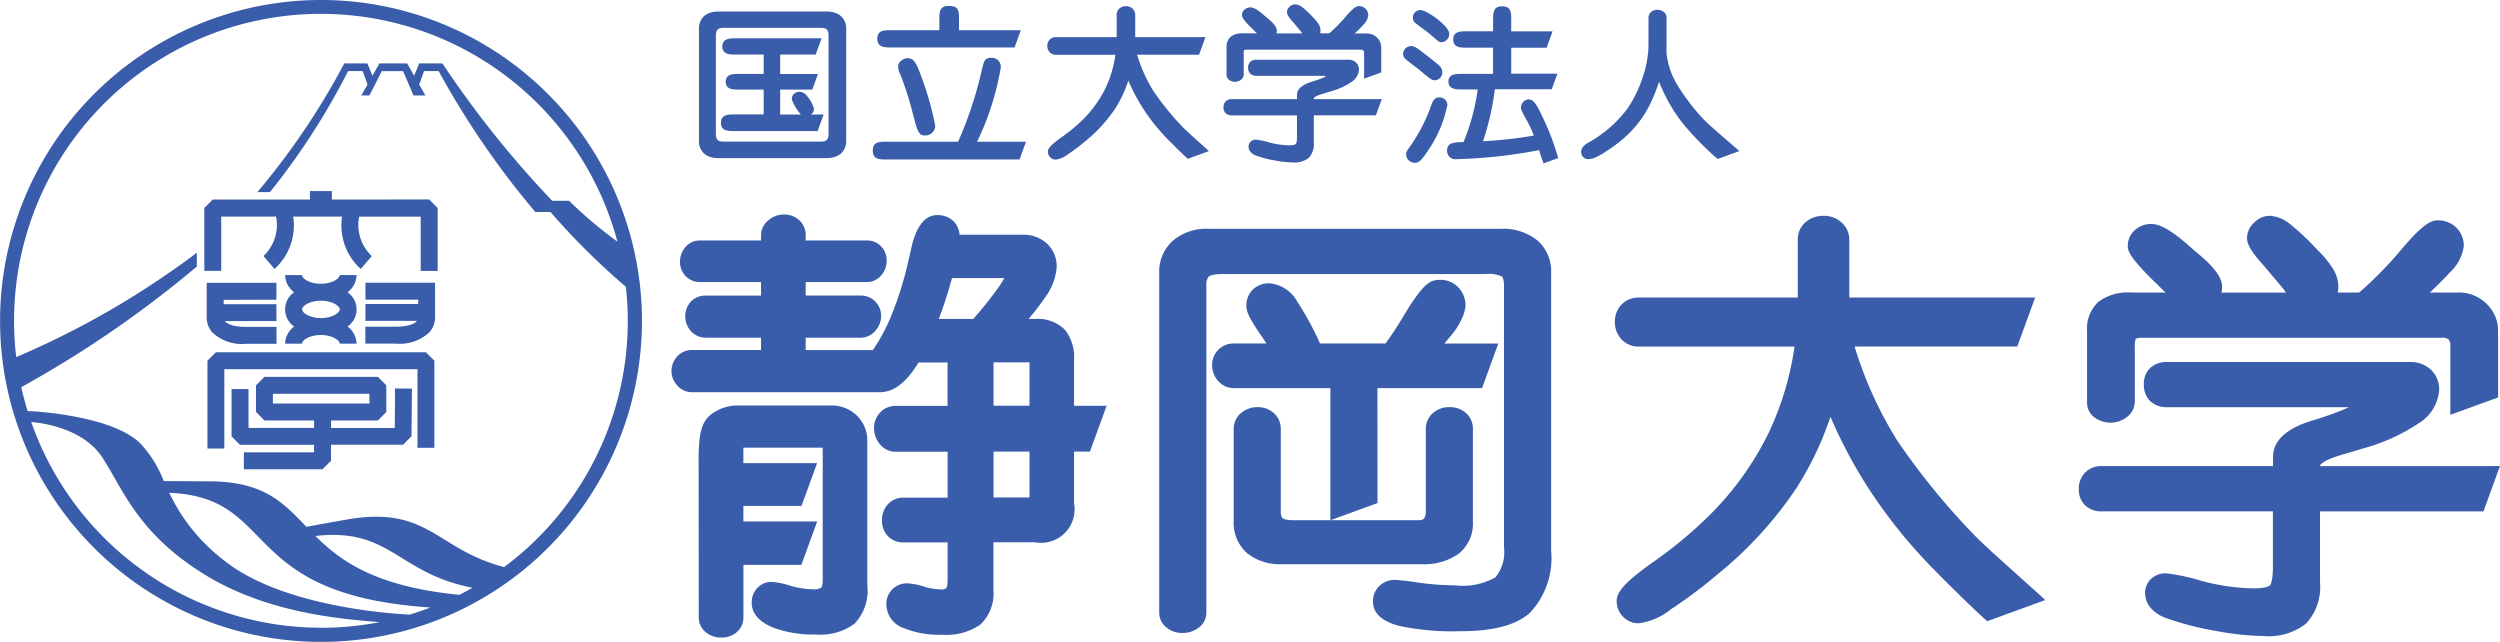 <svg xmlns="http://www.w3.org/2000/svg" width="148" height="38" viewBox="0 0 148 38"><g id="logo_header" transform="translate(-45.223 -49.208)"><g id="logo" transform="translate(45.223 49.208)" fill="#395daa"><path id="パス_1082" data-name="パス 1082" d="M49.068 39.454v-.5h-1.3v.5h-5.75l-.5.5v3.726h1v-3.216h3.246a2.529 2.529 0 01-.744 2.336l.651.766a3.469 3.469 0 001.108-3.1h2.892a3.463 3.463 0 001.108 3.1l.651-.765a2.525 2.525 0 01-.746-2.331h3.642v3.211h1.005v-3.728l-.5-.5z" transform="translate(-29.421 -27.643)"/><path id="パス_1083" data-name="パス 1083" d="M46.1 57.713v-1h-4.128v2.066a1.325 1.325 0 00.326.864 2.543 2.543 0 002.008.679h1.8v-1H44.3c-.815 0-1.122-.2-1.233-.317a.3.3 0 01-.02-.028H46.1v-1h-3.123v-.254z" transform="translate(-29.736 -39.97)"/><path id="パス_1084" data-name="パス 1084" d="M42.617 70.173l-.5.5v5.2h1v-4.695h11.434v4.651h1v-5.154l-.5-.5z" transform="translate(-29.836 -49.32)"/><path id="パス_1085" data-name="パス 1085" d="M49.244 75.942h5.713v.574h-5.713zm7.227.2s-.014 1.21-.014 1.824h-3.771v-.446h2.771l.5-.5v-1.58l-.5-.5h-6.714l-.5.5v1.579l.5.5h2.939v.443H47.8v-2.3h-1.005v2.8l.5.5h4.384v.445h-4.156v1h4.659l.5-.5v-.95h4.266l.5-.5.026-2.824-1.005-.009v.5" transform="translate(-33.087 -52.628)"/><path id="パス_1086" data-name="パス 1086" d="M59.293 56.736c.67 0 1.115.31 1.115.513s-.445.514-1.115.514-1.115-.31-1.115-.514.445-.513 1.115-.513m-2.12 2.545h1c0-.205.445-.514 1.115-.514s1.115.31 1.115.514h1a1.305 1.305 0 00-.534-1.016 1.232 1.232 0 000-2.031 1.3 1.3 0 00.534-1.016h-1c0 .205-.445.514-1.115.514s-1.115-.31-1.115-.514h-1a1.3 1.3 0 00.534 1.016 1.232 1.232 0 000 2.031 1.305 1.305 0 00-.534 1.016" transform="translate(-40.294 -38.934)"/><path id="パス_1087" data-name="パス 1087" d="M76.862 56.708h-4.127v1h3.122v.256h-3.122v1h3.049c-.008.009-.012.018-.021.028-.111.117-.419.317-1.233.317h-1.8v1h1.793a2.543 2.543 0 002.008-.679 1.323 1.323 0 00.326-.864v-2.058z" transform="translate(-51.101 -39.969)"/><path id="パス_1088" data-name="パス 1088" d="M31.767 35.494c-4.06-1.051-4.455-3.694-9.424-2.793l-2.275.412c-1.377-1.429-2.506-2.678-5.721-2.692l-2.724-.016a6.887 6.887 0 00-1.4-2.244c-1.711-1.662-6.437-1.908-6.659-1.9q-.215-.7-.375-1.416a64.7 64.7 0 0010.392-7.138v-.819A51.017 51.017 0 012.89 23.067a18.166 18.166 0 0135.591-6.833 25.7 25.7 0 01-2.859-2.419h-1a59.681 59.681 0 01-6.5-8.135h-1.377l-.3.728-.409-.728h-1.647l-.409.728-.3-.728h-1.369a43.021 43.021 0 01-5.146 7.62h.746a41.469 41.469 0 004.626-7.165h.863l.287.792-.366.651h.479l.731-1.442h1.26l.621 1.442h.7l-.366-.651.287-.792h.864a50.429 50.429 0 005.721 8.34h.9a41.135 41.135 0 004.461 4.425 18.143 18.143 0 01-7.212 16.6m-2.646 1.64c-4.991-.49-7.033-2.012-8.522-3.483 4.456-.511 4.843 2.2 9.3 3.065q-.382.219-.775.418M26.2 38.309s-7.268-.241-10.97-3.179a10.886 10.886 0 01-3.28-4.03c6.537.267 3.983 6.036 15.463 6.79q-.6.228-1.214.416m-5.271.781A18.2 18.2 0 013.779 26.913s2.956.148 4.221 2.115 2.128 4.5 6.06 6.922 8.7 2.652 10.34 2.808a18.18 18.18 0 01-3.467.333m0-37.165a19 19 0 1019 19 19 19 0 00-19-19" transform="translate(-1.929 -1.926)"/><path id="パス_1089" data-name="パス 1089" d="M241.922 14.328a.475.475 0 01-.135-.36.457.457 0 01.139-.354.521.521 0 01.358-.118h5.439a.633.633 0 01.442.158.573.573 0 01.183.435.925.925 0 01-.454.731 4.17 4.17 0 01-1.171.54 4.985 4.985 0 00-.523.165l.006-.011c-.438.124-.515.233-.526.254v.062h4.02l-.35.959h-3.673v1.617a1.188 1.188 0 01-.3.9 1.341 1.341 0 01-.934.272 6.305 6.305 0 01-1.076-.116 6.544 6.544 0 01-1.078-.277.784.784 0 01-.332-.2.48.48 0 01-.143-.333.408.408 0 01.127-.312.448.448 0 01.317-.113 4.908 4.908 0 01.806.174 4.8 4.8 0 001.16.163c.287 0 .367-.063.381-.075s.075-.086.075-.429v-1.269h-3.859a.5.5 0 01-.355-.123.454.454 0 01-.138-.35.464.464 0 01.492-.487h3.859v-.238c0-.348.287-.612.853-.785l.035-.011a7.242 7.242 0 00.8-.293l-.012-.053h-4.074a.5.5 0 01-.362-.127" transform="translate(-167.898 -9.961)"/><path id="パス_1090" data-name="パス 1090" d="M243.9 4.491h1.5l-.089-.131-.414-.491c-.327-.359-.4-.511-.4-.633a.445.445 0 01.154-.326.475.475 0 01.33-.142.773.773 0 01.45.191 5.487 5.487 0 01.6.571 2.272 2.272 0 01.352.429.764.764 0 01.1.376l-.017.149H247l.008-.007a8.608 8.608 0 00.937-.948c.461-.546.649-.656.805-.656a.554.554 0 01.4.158.543.543 0 01.158.4A.966.966 0 01249 4a5.65 5.65 0 01-.443.445l-.051.048h.712a.845.845 0 01.606.242.8.8 0 01.253.6V6.8l-1.014.37v-1.5a.259.259 0 00-.047-.171.278.278 0 00-.18-.047h-6.69a.459.459 0 00-.177.023h-.009v.01a.428.428 0 00-.025.181V6.91a.406.406 0 01-.168.325.541.541 0 01-.348.119.547.547 0 01-.331-.1.383.383 0 01-.169-.31V5.327a.8.8 0 01.249-.642 1.093 1.093 0 01.718-.2h.832l-.224-.222c-.611-.591-.662-.741-.662-.853a.442.442 0 01.154-.336.511.511 0 01.348-.124c.184 0 .416.131.777.438l.035.034.192.163c.4.323.561.548.561.753l-.013.1-.009.052z" transform="translate(-168.308 -2.512)"/><path id="パス_1091" data-name="パス 1091" d="M206.14 5.844a.526.526 0 01-.14-.374.517.517 0 01.145-.374.5.5 0 01.363-.146h3.6V3.625a.475.475 0 01.169-.375.583.583 0 01.388-.132.542.542 0 01.378.145.482.482 0 01.163.362v1.326h4.156l-.379 1.043h-3.665l.01.036a8.835 8.835 0 00.962 2.122 16.279 16.279 0 001.75 2.148c.164.169.633.586 1.005.923.243.217.448.4.523.475l-1.248.455c-.267-.229-1.046-1-1.341-1.311a11.412 11.412 0 01-1.4-1.81 10.97 10.97 0 01-.752-1.444l-.028-.067-.023.069a7.114 7.114 0 01-.781 1.627 8.724 8.724 0 01-1.749 1.9 10.564 10.564 0 01-1.038.777 1.43 1.43 0 01-.709.309.447.447 0 01-.332-.144.475.475 0 01-.131-.329c0-.174.137-.378.818-.858a9.668 9.668 0 001.256-1.044 6.861 6.861 0 001.333-1.85 6.784 6.784 0 00.585-1.949v-.032h-3.524a.5.5 0 01-.365-.15" transform="translate(-144 -2.753)"/><path id="パス_1092" data-name="パス 1092" d="M317.982 12.525c.055.047.109.089.158.13l1.274-.464c-.122-.135-1.723-1.472-2.1-1.868a12.633 12.633 0 01-1.566-2.044 4.584 4.584 0 01-.64-1.879V4.28a.41.41 0 00-.177-.335.6.6 0 00-.377-.12.534.534 0 00-.352.127.422.422 0 00-.163.328v1.678a6.089 6.089 0 01-.349 1.88 7.178 7.178 0 01-.9 1.841 7.354 7.354 0 01-2.245 1.974l-.1.055a1.066 1.066 0 00-.275.227.451.451 0 00-.116.289.441.441 0 00.12.317.424.424 0 00.317.126 1.108 1.108 0 00.443-.114 4.494 4.494 0 00.609-.352 10.029 10.029 0 00.863-.627 6.225 6.225 0 00.684-.64 6.319 6.319 0 00.985-1.405 9.306 9.306 0 00.588-1.444 11.121 11.121 0 00.535 1.145 9.368 9.368 0 00.914 1.371 17.832 17.832 0 001.864 1.92" transform="translate(-216.449 -3.246)"/><path id="パス_1093" data-name="パス 1093" d="M145.643 4.152h-6.352c-1.153 0-1.174.871-1.174.971v6.739c0 .142.051.971 1.174.971h6.355c1.153 0 1.188-.871 1.188-.971V5.123c0-.142-.061-.971-1.187-.971m.142 7.185c0 .323-.051.516-.445.516h-5.779c-.4 0-.445-.183-.445-.516v-5.7c0-.334.051-.516.445-.516h5.779c.4 0 .445.182.445.516zM139.5 6.226c0 .475.455.475.809.475h1.64v1.145h-1.437c-.364 0-.81 0-.81.465s.445.466.81.466h1.437v1.467h-1.72c-.374 0-.809 0-.809.5s.435.486.809.486h4.914l.355-.977h-.756a.4.4 0 00.182-.354 1.926 1.926 0 00-.4-.729.538.538 0 00-.465-.263.427.427 0 00-.445.456 3.105 3.105 0 00.536.89h-1.224V8.777h1.9l.337-.927h-2.237V6.7h2.1l.35-.962h-5.067c-.355 0-.809 0-.809.486" transform="translate(-96.739 -3.471)"/><path id="パス_1094" data-name="パス 1094" d="M173.077 5.531h7.31l.372-1.022H177.1v-.628c0-.506 0-.81-.618-.81-.546 0-.546.375-.546.81v.627h-2.864c-.4 0-.81 0-.81.506s.416.516.81.516m1.022.627c-.2 0-.6.158-.6.517a1.225 1.225 0 00.152.5 18.839 18.839 0 01.7 2.2c.3 1.153.364 1.366.739 1.366a.583.583 0 00.587-.425.714.714 0 00.02-.152 18.086 18.086 0 00-.82-2.9c-.273-.739-.424-1.093-.779-1.093m4.079 4.939a16.466 16.466 0 001.4-4.382.534.534 0 00-.554-.587c-.405 0-.445.183-.587.8a22.653 22.653 0 01-1.386 4.17h-4.24c-.415 0-.81 0-.81.526s.4.526.81.526h7.879l.383-1.052z" transform="translate(-120.326 -2.72)"/><path id="パス_1095" data-name="パス 1095" d="M277.2 7.529a.468.468 0 00.452-.529c-.04-.263-.121-.324-.85-.89-.709-.546-.779-.608-1-.608a.468.468 0 00-.466.475.4.4 0 00.151.3c.1.1.679.526.8.628.667.554.739.617.91.617m-.221-2.676c.466.4.5.425.638.425a.49.49 0 00.454-.5c0-.435-1.244-1.346-1.679-1.4a.439.439 0 00-.475.455.368.368 0 00.131.3c.122.111.792.587.931.709m5.8 3.815a.505.505 0 00-.466.5c0 .111.051.213.317.7a6.347 6.347 0 01.445.95 25.162 25.162 0 01-3.008.334 15.468 15.468 0 00.7-3.076h3.369l.335-.921h-2.733V5.6h2.095l.353-.971h-2.449v-.671c0-.435 0-.81-.546-.81-.526 0-.526.415-.526.81v.668h-1.551c-.374 0-.809 0-.809.485s.435.485.809.485h1.548v1.552h-1.842c-.354 0-.8 0-.8.455s.445.466.8.466h.931a12.482 12.482 0 01-.839 3.118c-.567.01-.971.02-.971.506a.487.487 0 00.536.505 29.641 29.641 0 004.908-.536c.058.184.1.331.268.786l.865-.317a14.793 14.793 0 00-.981-2.546c-.324-.7-.506-.921-.759-.921m-5.313-.122c-.317 0-.415.324-.466.475a10.048 10.048 0 01-1.267 2.449c-.192.274-.213.3-.213.446a.508.508 0 00.5.5c.222 0 .374-.079.809-.749a7.263 7.263 0 001.133-2.692.456.456 0 00-.5-.425" transform="translate(-192.27 -2.774)"/><path id="パス_1096" data-name="パス 1096" d="M421.577 78.222v-.055c.016-.028.186-.306 1.346-.633l1.366-.407a11.083 11.083 0 003.11-1.434 2.517 2.517 0 001.229-1.993 1.583 1.583 0 00-.507-1.2 1.742 1.742 0 00-1.216-.443h-14.36a1.447 1.447 0 00-1 .33 1.275 1.275 0 00-.4.99 1.332 1.332 0 00.38 1 1.4 1.4 0 001.009.356H423.3a18.59 18.59 0 01-2.116.769l-.092.029c-1.524.465-2.3 1.188-2.3 2.142v.546h-10.12a1.366 1.366 0 00-1 .377 1.341 1.341 0 00-.379.982 1.275 1.275 0 00.389.977 1.393 1.393 0 00.987.344h10.116V84.2c0 .9-.175 1.079-.175 1.081-.019.017-.206.177-.956.177a12.522 12.522 0 01-3.043-.428 12.1 12.1 0 00-2.146-.462 1.249 1.249 0 00-.883.317 1.147 1.147 0 00-.364.876 1.346 1.346 0 00.4.929 2.169 2.169 0 00.906.548 17.308 17.308 0 002.857.735 16.668 16.668 0 002.855.307 3.592 3.592 0 002.515-.739 3.2 3.2 0 00.822-2.441v-4.2h9.677l.974-2.68z" transform="translate(-284.228 -50.627)"/><path id="パス_1097" data-name="パス 1097" d="M409.348 55.695a1.59 1.59 0 001.879-.04 1.151 1.151 0 00.475-.917v-3.28a1.129 1.129 0 01.057-.444 1.1 1.1 0 01.439-.057h17.661a.642.642 0 01.424.1.593.593 0 01.1.4v4.061l2.826-1.029v-3.926a2.186 2.186 0 00-.691-1.625 2.3 2.3 0 00-1.651-.661h-1.7c.492-.458.888-.853 1.176-1.18a2.612 2.612 0 00.836-1.562 1.5 1.5 0 00-.438-1.093 1.526 1.526 0 00-1.108-.436c-.432 0-.946.294-2.178 1.757a22.76 22.76 0 01-2.467 2.514h-1.275a1.4 1.4 0 00.04-.329 2.1 2.1 0 00-.288-1.029 6.078 6.078 0 00-.938-1.15 15.1 15.1 0 00-1.6-1.516 2.122 2.122 0 00-1.231-.518 1.325 1.325 0 00-.922.4 1.243 1.243 0 00-.428.916c0 .331.179.749 1.059 1.712-.011-.008 1.085 1.289 1.085 1.289s.1.137.158.232h-3.82a1.672 1.672 0 00.045-.329c0-.564-.45-1.175-1.5-2.042l-.5-.428-.079-.079-.019-.014c-.965-.823-1.594-1.172-2.1-1.172a1.419 1.419 0 00-.96.355 1.229 1.229 0 00-.428.943c0 .325.131.725 1.765 2.3l.468.462h-2.02a2.935 2.935 0 00-1.941.538 2.164 2.164 0 00-.683 1.749v4.253a1.081 1.081 0 00.475.879" transform="translate(-285.322 -30.961)"/><path id="パス_1098" data-name="パス 1098" d="M338.848 67.742l3.447-1.255c-.264-.289-3.375-3-4.117-3.768a41.907 41.907 0 01-4.632-5.663 23.178 23.178 0 01-2.533-5.58h9.631l1.055-2.9h-11v-3.427a1.346 1.346 0 00-.454-1.011 1.514 1.514 0 00-1.051-.4 1.6 1.6 0 00-1.071.366 1.328 1.328 0 00-.475 1.047v3.426h-9.417a1.389 1.389 0 00-1.01.406 1.434 1.434 0 00-.4 1.037 1.465 1.465 0 00.4 1.039 1.38 1.38 0 001.017.419h9.219a17.78 17.78 0 01-1.54 5.124 18.04 18.04 0 01-3.5 4.866 25.426 25.426 0 01-3.3 2.745c-1.821 1.285-2.191 1.842-2.191 2.325a1.32 1.32 0 00.366.918 1.254 1.254 0 00.931.405 3.809 3.809 0 001.909-.827 27.688 27.688 0 002.749-2.058 23.064 23.064 0 004.63-5.033 18.777 18.777 0 002.07-4.311 29.067 29.067 0 001.99 3.822 30.167 30.167 0 003.721 4.791c.824.871 2.915 2.933 3.578 3.494" transform="translate(-221.22 -30.961)"/><path id="パス_1099" data-name="パス 1099" d="M154.07 54.812h-2.129v-2.569h2.129zm0 5.432h-2.129v-2.717h2.129zm-3.323-10.57H148.7c.109-.283.215-.579.317-.882.158-.48.317-1 .465-1.538h3.1a6.77 6.77 0 01-.416.647 23.91 23.91 0 01-1.425 1.776m7.895 5.138h-1.929v-2.693a2.587 2.587 0 00-.559-1.827 2.287 2.287 0 00-1.75-.62h-.386a13.088 13.088 0 00.978-1.271 3.432 3.432 0 00.69-1.806 1.832 1.832 0 00-.593-1.4 2.066 2.066 0 00-1.434-.509h-3.721a1.315 1.315 0 00-.341-.784 1.346 1.346 0 00-.983-.379c-1.121 0-1.457 1.583-1.568 2.106l-.214.929a20.684 20.684 0 01-.961 2.98 11.141 11.141 0 01-1.065 1.974h-3.98v-.73h3.273a1.123 1.123 0 00.853-.414 1.3 1.3 0 00.341-.865 1.2 1.2 0 00-.34-.857 1.168 1.168 0 00-.854-.359h-3.273v-.8h3.621a1.108 1.108 0 00.856-.4 1.3 1.3 0 00.317-.871 1.173 1.173 0 00-.342-.854 1.143 1.143 0 00-.827-.337h-3.625v-.317a1.176 1.176 0 00-.378-.879 1.3 1.3 0 00-.917-.34 1.381 1.381 0 00-.912.343 1.134 1.134 0 00-.435.876v.317h-3.628a1.108 1.108 0 00-.857.4 1.309 1.309 0 00-.312.871 1.179 1.179 0 00.334.84 1.137 1.137 0 00.835.352h3.627v.8h-3.253a1.206 1.206 0 00-.9.353 1.317 1.317 0 00.021 1.774 1.2 1.2 0 00.88.368h3.253v.728h-4.107a1.145 1.145 0 00-.857.383 1.247 1.247 0 00-.337.865 1.227 1.227 0 00.359.871 1.142 1.142 0 00.834.38h11.13c.836 0 1.589-.582 2.3-1.762h1.719v2.569h-3.084a1.235 1.235 0 00-.9.385 1.309 1.309 0 00-.367.935 1.436 1.436 0 00.352.958 1.192 1.192 0 00.919.439h3.084v2.716h-2.613a1.227 1.227 0 00-.929.4 1.353 1.353 0 00-.343.933 1.32 1.32 0 00.342.941 1.233 1.233 0 00.929.375h2.613v2.219c0 .4-.087.5-.091.5a.47.47 0 01-.3.066 3.867 3.867 0 01-.975-.158 3.923 3.923 0 00-.988-.2 1.208 1.208 0 00-1.271 1.267 1.516 1.516 0 001.077 1.4 5.462 5.462 0 002.2.372 3.541 3.541 0 002.287-.6 2.547 2.547 0 00.774-2.071v-2.8h2.465a1.986 1.986 0 002.309-2.312v-3.057h.94l.989-2.716" transform="translate(-93.124 -30.793)"/><path id="パス_1100" data-name="パス 1100" d="M138.088 93.03a1.118 1.118 0 00.424.883 1.392 1.392 0 00.916.308 1.346 1.346 0 00.906-.317 1.138 1.138 0 00.4-.871v-3.116h3.43l.935-2.568h-4.369v-.921h3.443l.921-2.533h-4.364v-.916h4.691a.619.619 0 01.006.079V90.8c0 .377-.089.468-.092.471a.915.915 0 01-.511.093 5.028 5.028 0 01-1.282-.2 4.78 4.78 0 00-1.123-.238 1.157 1.157 0 00-.871.367 1.245 1.245 0 00-.325.875c0 .431.22 1.036 1.267 1.462a6.8 6.8 0 002.529.411 3.4 3.4 0 002.28-.633 2.812 2.812 0 00.769-2.269v-8.625a2.069 2.069 0 00-.6-1.415 2.128 2.128 0 00-1.587-.614h-5.357a2.6 2.6 0 00-1.755.566c-.457.4-.689.944-.689 2.624z" transform="translate(-96.722 -56.478)"/><path id="パス_1101" data-name="パス 1101" d="M255.67 89.5a2.314 2.314 0 00.854-1.939V82.11a1.24 1.24 0 00-.417-.956 1.425 1.425 0 00-.971-.342 1.449 1.449 0 00-.977.348 1.237 1.237 0 00-.424.95v4.844a.743.743 0 01-.106.458.5.5 0 01-.341.093H245.9c-.481 0-.625-.1-.65-.124a.633.633 0 01-.1-.427V82.11a1.244 1.244 0 00-.411-.944 1.392 1.392 0 00-.95-.354 1.485 1.485 0 00-.977.336 1.217 1.217 0 00-.45.962v5.452a2.375 2.375 0 00.8 1.9 3.082 3.082 0 002.058.646h8.2a3.574 3.574 0 002.253-.61" transform="translate(-169.327 -56.709)"/><path id="パス_1102" data-name="パス 1102" d="M250.306 46.928a3.232 3.232 0 00-2.152-.671h-17.3a3.049 3.049 0 00-2.095.7 2.454 2.454 0 00-.816 1.923v20.107a1.108 1.108 0 00.447.886 1.442 1.442 0 00.929.31 1.524 1.524 0 00.941-.3 1.1 1.1 0 00.475-.9V49.626a.783.783 0 01.135-.538c.041-.035.219-.15.783-.15h15.61a1.852 1.852 0 01.975.146c.039.029.116.182.116.542v15.492a2.328 2.328 0 01-.515 1.777 3.923 3.923 0 01-2.4.468 16.151 16.151 0 01-2.111-.154 14.119 14.119 0 00-1.406-.167 1.327 1.327 0 00-.937.348 1.239 1.239 0 00-.385.938c0 .689.529 1.173 1.572 1.442a15.343 15.343 0 003.594.31c1.948 0 3.3-.356 4.122-1.088a4.726 4.726 0 001.258-3.67V48.879a2.438 2.438 0 00-.832-1.951" transform="translate(-159.318 -32.712)"/><path id="パス_1103" data-name="パス 1103" d="M247.98 62.556h6.192l.962-2.643h-3.192c.176-.208.354-.415.522-.627a3.946 3.946 0 00.5-.819 2.266 2.266 0 00.222-.712 1.3 1.3 0 00-.006-.329 1.577 1.577 0 00-.439-.864 1.472 1.472 0 00-1.009-.42 1.8 1.8 0 00-.321.025c-.3.048-.612.247-1.108.92a12.25 12.25 0 00-.243.346c-.158.231-.324.5-.515.821a23.029 23.029 0 01-1.086 1.657h-3.879a17.919 17.919 0 00-1.378-2.528 2.082 2.082 0 00-1.608-1.034 1.365 1.365 0 00-.989.367 1.312 1.312 0 00-.385.982c0 .288.144.688.846 1.7q.182.264.344.513h-1.945a1.263 1.263 0 00-1.272 1.283 1.375 1.375 0 00.351.93 1.218 1.218 0 00.922.43h5.728v7.819l2.79-1.015z" transform="translate(-166.435 -39.577)"/></g></g></svg>